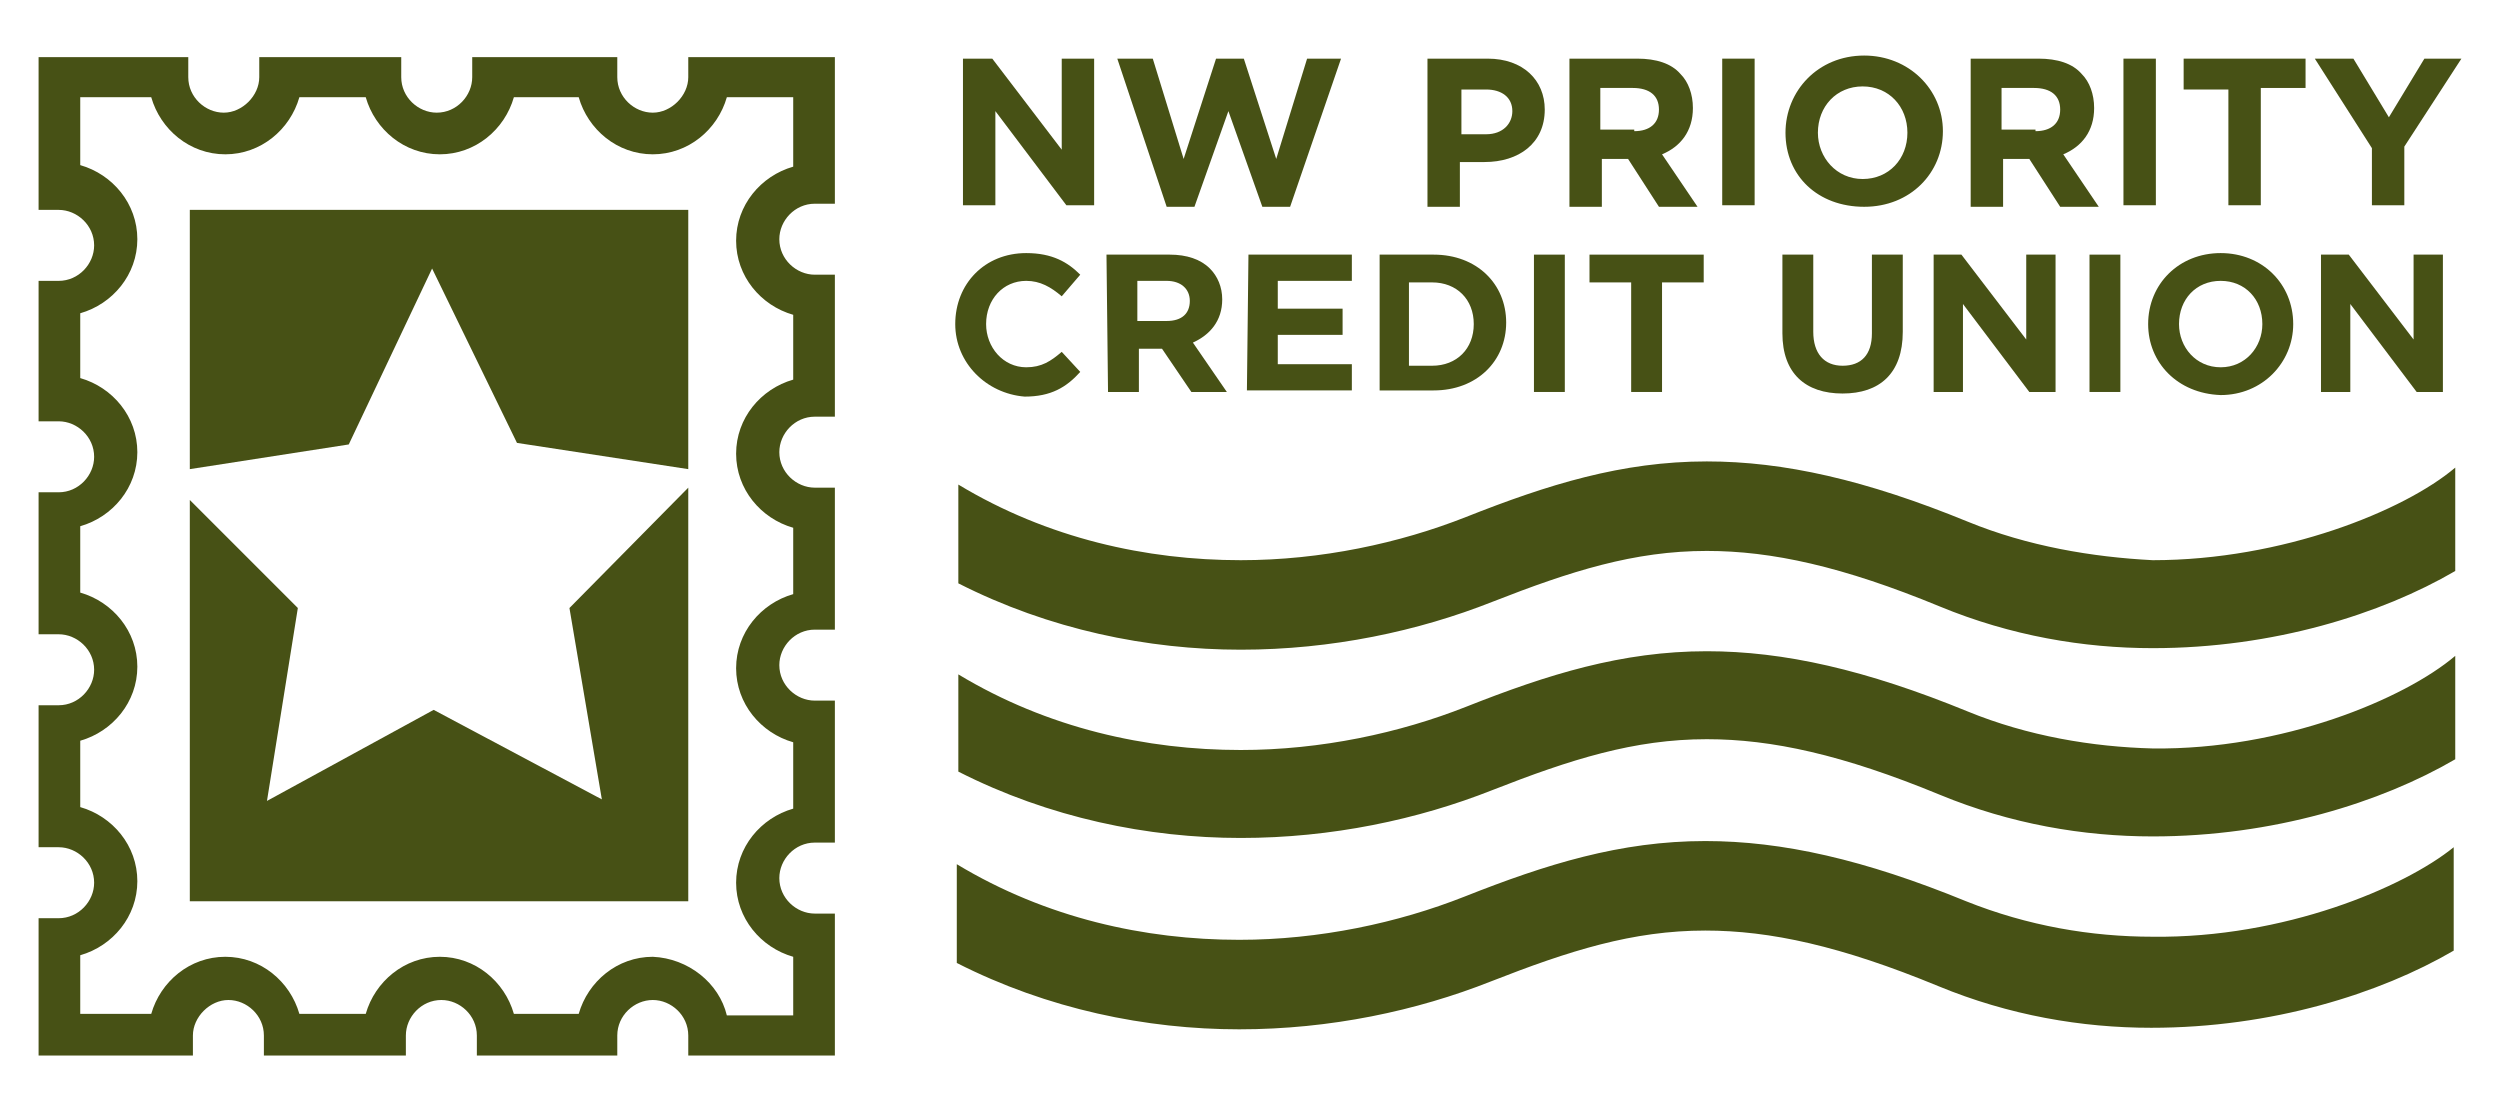 <svg enable-background="new 0 0 162 72" height="72" viewBox="0 0 162 72" width="162" xmlns="http://www.w3.org/2000/svg"><g fill="#475115"><path d="m28 17.4 5.5 11.3 11.1 1.7v-16.8h-32.3v16.8l10.3-1.6z"/><path d="m36.9 39.4 2.1 12.4-10.9-5.8-10.8 5.9 2-12.5-7-7v26h32.3v-26.8z"/><path d="m54.1 68.4h-9.5v-1.3c0-1.3-1.1-2.3-2.3-2.3s-2.3 1-2.3 2.3v1.3h-9.1v-1.3c0-1.3-1.1-2.3-2.3-2.3-1.3 0-2.3 1.1-2.3 2.3v1.3h-9.2v-1.3c0-1.3-1.1-2.3-2.3-2.3s-2.3 1.1-2.3 2.3v1.3h-10v-8.9h1.3c1.3 0 2.3-1.1 2.3-2.3 0-1.3-1.1-2.3-2.3-2.3h-1.3v-9.2h1.3c1.3 0 2.3-1.1 2.3-2.3 0-1.3-1.1-2.3-2.3-2.3h-1.3v-9.2h1.3c1.3 0 2.3-1.1 2.3-2.3 0-1.3-1.1-2.3-2.3-2.3h-1.3v-9.1h1.3c1.3 0 2.3-1.1 2.3-2.3 0-1.3-1.1-2.3-2.3-2.3h-1.3v-9.9h9.7v1.3c0 1.3 1.1 2.3 2.3 2.3s2.3-1.1 2.3-2.3v-1.3h9.2v1.3c0 1.3 1.1 2.3 2.3 2.3 1.3 0 2.3-1.1 2.3-2.3v-1.3h9.4v1.3c0 1.3 1.1 2.3 2.3 2.3s2.3-1.1 2.3-2.3v-1.3h9.5v9.5h-1.3c-1.3 0-2.3 1.1-2.3 2.3 0 1.3 1.1 2.3 2.3 2.3h1.3v9.2h-1.3c-1.3 0-2.3 1.1-2.3 2.3 0 1.3 1.1 2.3 2.3 2.3h1.3v9.2h-1.3c-1.3 0-2.3 1.1-2.3 2.3 0 1.3 1.1 2.3 2.3 2.3h1.3v9.2h-1.3c-1.3 0-2.3 1.1-2.3 2.3 0 1.3 1.1 2.3 2.3 2.3h1.3zm-7-2.6h4.3v-3.8c-2.1-.6-3.7-2.5-3.7-4.8s1.6-4.2 3.7-4.8v-4.3c-2.1-.6-3.7-2.5-3.7-4.8s1.6-4.2 3.7-4.8v-4.3c-2.1-.6-3.7-2.5-3.7-4.8s1.6-4.2 3.7-4.8v-4.2c-2.1-.6-3.7-2.5-3.7-4.8s1.6-4.2 3.7-4.8v-4.5h-4.3c-.6 2.1-2.5 3.7-4.8 3.7s-4.2-1.6-4.8-3.7h-4.2c-.6 2.1-2.5 3.7-4.8 3.7s-4.2-1.6-4.8-3.7h-4.3c-.6 2.1-2.5 3.7-4.8 3.7s-4.2-1.6-4.8-3.7h-4.6v4.4c2.1.6 3.7 2.5 3.7 4.8s-1.6 4.2-3.7 4.8v4.2c2.1.6 3.7 2.5 3.7 4.8s-1.6 4.2-3.7 4.8v4.3c2.1.6 3.7 2.5 3.7 4.8s-1.6 4.2-3.7 4.8v4.3c2.1.6 3.7 2.5 3.7 4.8s-1.6 4.2-3.7 4.8v3.8h4.6c.6-2.1 2.5-3.7 4.8-3.7s4.2 1.6 4.8 3.7h4.3c.6-2.1 2.5-3.7 4.8-3.7s4.2 1.6 4.8 3.7h4.2c.6-2.1 2.5-3.7 4.8-3.7 2.3.1 4.3 1.7 4.8 3.8z"/><path d="m127.5 33.8c-6.6-2.7-11.9-3.9-16.9-3.9-5.5 0-10.3 1.5-15.6 3.6-4.3 1.7-9.4 2.8-14.6 2.8-6.1 0-12.5-1.4-18.3-4.9v6.4c5.9 3 12.3 4.3 18.3 4.3 5.9 0 11.5-1.2 16.3-3.1 5.1-2 9.2-3.3 13.9-3.3 4.2 0 8.8 1 15.1 3.6 4.6 1.9 9.3 2.7 13.8 2.7 7.8 0 14.8-2.2 19.6-5v-6.7c-3.3 2.8-11.2 6-19.6 6-3.9-.2-8.1-.9-12-2.5z"/><path d="m127.5 46.1c-6.6-2.7-11.9-3.9-16.9-3.9-5.5 0-10.3 1.5-15.6 3.6-4.3 1.7-9.4 2.8-14.6 2.8-6.1 0-12.5-1.4-18.3-4.9v6.3c5.9 3 12.3 4.3 18.3 4.3 5.9 0 11.5-1.2 16.3-3.1 5.1-2 9.2-3.3 13.9-3.3 4.2 0 8.8 1 15.1 3.6 4.6 1.9 9.3 2.7 13.8 2.7 7.8 0 14.8-2.2 19.6-5v-6.7c-3.3 2.8-11.2 6.1-19.6 6-3.9-.1-8.1-.8-12-2.4z"/><path d="m139.5 60.7c-4 0-8.1-.7-12.1-2.3-6.6-2.7-11.9-3.9-16.9-3.9-5.5 0-10.3 1.5-15.6 3.6-4.3 1.7-9.4 2.8-14.6 2.8-6.1 0-12.5-1.4-18.3-4.9v6.4c5.9 3 12.3 4.3 18.3 4.3 5.9 0 11.5-1.2 16.3-3.1 5.1-2 9.2-3.3 13.9-3.3 4.2 0 8.8 1 15.1 3.6 4.6 1.9 9.3 2.7 13.8 2.7 7.8 0 14.8-2.2 19.6-5v-6.7c-3.2 2.6-11 5.9-19.5 5.8z"/><path d="m62.4 3.8h1.9l4.5 5.9v-5.9h2.1v9.5h-1.8l-4.6-6.1v6.1h-2.1z"/><path d="m72.4 3.8h2.3l2 6.5 2.1-6.5h1.8l2.1 6.5 2-6.5h2.2l-3.3 9.6h-1.8l-2.2-6.2-2.2 6.2h-1.8z"/><path d="m92.5 3.8h3.9c2.3 0 3.7 1.4 3.7 3.3 0 2.2-1.7 3.4-3.9 3.4h-1.6v2.9h-2.1zm3.8 4.9c1.1 0 1.7-.7 1.7-1.5 0-.9-.7-1.4-1.7-1.4h-1.6v2.9z"/><path d="m101.7 3.8h4.4c1.2 0 2.2.3 2.8 1 .5.5.8 1.3.8 2.2 0 1.5-.8 2.5-2 3l2.3 3.4h-2.5l-2-3.1h-1.7v3.1h-2.1zm4.2 4.7c1 0 1.6-.5 1.6-1.4 0-.9-.6-1.4-1.7-1.4h-2.1v2.7h2.2z"/><path d="m111.6 3.8h2.1v9.5h-2.1z"/><path d="m115.7 8.6c0-2.7 2.1-5 5.1-5 2.9 0 5.1 2.2 5.1 4.9 0 2.7-2.1 4.9-5.1 4.9s-5.1-2-5.1-4.8zm7.9 0c0-1.7-1.2-3-2.9-3s-2.9 1.3-2.9 3c0 1.6 1.2 3 2.9 3s2.9-1.3 2.9-3z"/><path d="m127.7 3.8h4.4c1.2 0 2.2.3 2.8 1 .5.5.8 1.3.8 2.2 0 1.5-.8 2.5-2 3l2.3 3.4h-2.5l-2-3.1h-1.7v3.1h-2.1zm4.2 4.7c1 0 1.6-.5 1.6-1.4 0-.9-.6-1.4-1.7-1.4h-2.1v2.7h2.2z"/><path d="m137.6 3.8h2.1v9.5h-2.1z"/><path d="m144.4 5.8h-2.9v-2h7.9v1.9h-2.9v7.6h-2.1z"/><path d="m153.7 9.6-3.7-5.8h2.5l2.3 3.8 2.3-3.8h2.4l-3.7 5.7v3.8h-2.1z"/><path d="m61.9 21c0-2.6 1.9-4.6 4.6-4.6 1.7 0 2.7.6 3.5 1.4l-1.2 1.4c-.7-.6-1.4-1-2.3-1-1.5 0-2.6 1.2-2.6 2.8 0 1.5 1.1 2.8 2.6 2.8 1 0 1.6-.4 2.3-1l1.2 1.3c-.9 1-1.9 1.6-3.6 1.6-2.5-.2-4.5-2.2-4.5-4.7z"/><path d="m71.7 16.5h4.1c1.1 0 2 .3 2.6.9.5.5.8 1.2.8 2 0 1.4-.8 2.3-1.9 2.8l2.2 3.2h-2.3l-1.9-2.8h-1.5v2.8h-2zm3.9 4.3c1 0 1.5-.5 1.5-1.3 0-.8-.6-1.3-1.5-1.3h-1.9v2.6z"/><path d="m80.9 16.5h6.7v1.7h-4.8v1.8h4.2v1.7h-4.2v1.9h4.8v1.7h-6.8z"/><path d="m89.4 16.5h3.5c2.8 0 4.7 1.9 4.7 4.4 0 2.5-1.9 4.4-4.7 4.4h-3.5zm1.9 1.8v5.4h1.5c1.6 0 2.7-1.1 2.7-2.7 0-1.6-1.1-2.7-2.7-2.7z"/><path d="m99.4 16.5h2v8.9h-2z"/><path d="m105.7 18.3h-2.7v-1.8h7.4v1.8h-2.7v7.1h-2z"/><path d="m115.5 21.6v-5.1h2v5c0 1.4.7 2.2 1.9 2.2s1.9-.7 1.9-2.1v-5.1h2v5c0 2.7-1.5 4-3.9 4s-3.9-1.3-3.9-3.9z"/><path d="m125.3 16.5h1.8l4.2 5.5v-5.5h1.9v8.9h-1.7l-4.3-5.7v5.7h-1.9z"/><path d="m135.4 16.5h2v8.9h-2z"/><path d="m139.2 21c0-2.6 2-4.6 4.7-4.6s4.7 2 4.7 4.6c0 2.5-2 4.6-4.7 4.6-2.8-.1-4.7-2.1-4.7-4.6zm7.4 0c0-1.6-1.1-2.8-2.7-2.8s-2.7 1.2-2.7 2.8c0 1.5 1.1 2.8 2.7 2.8s2.7-1.3 2.7-2.8z"/><path d="m150.4 16.5h1.8l4.2 5.5v-5.5h1.9v8.9h-1.7l-4.3-5.7v5.7h-1.9z"/></g></svg>